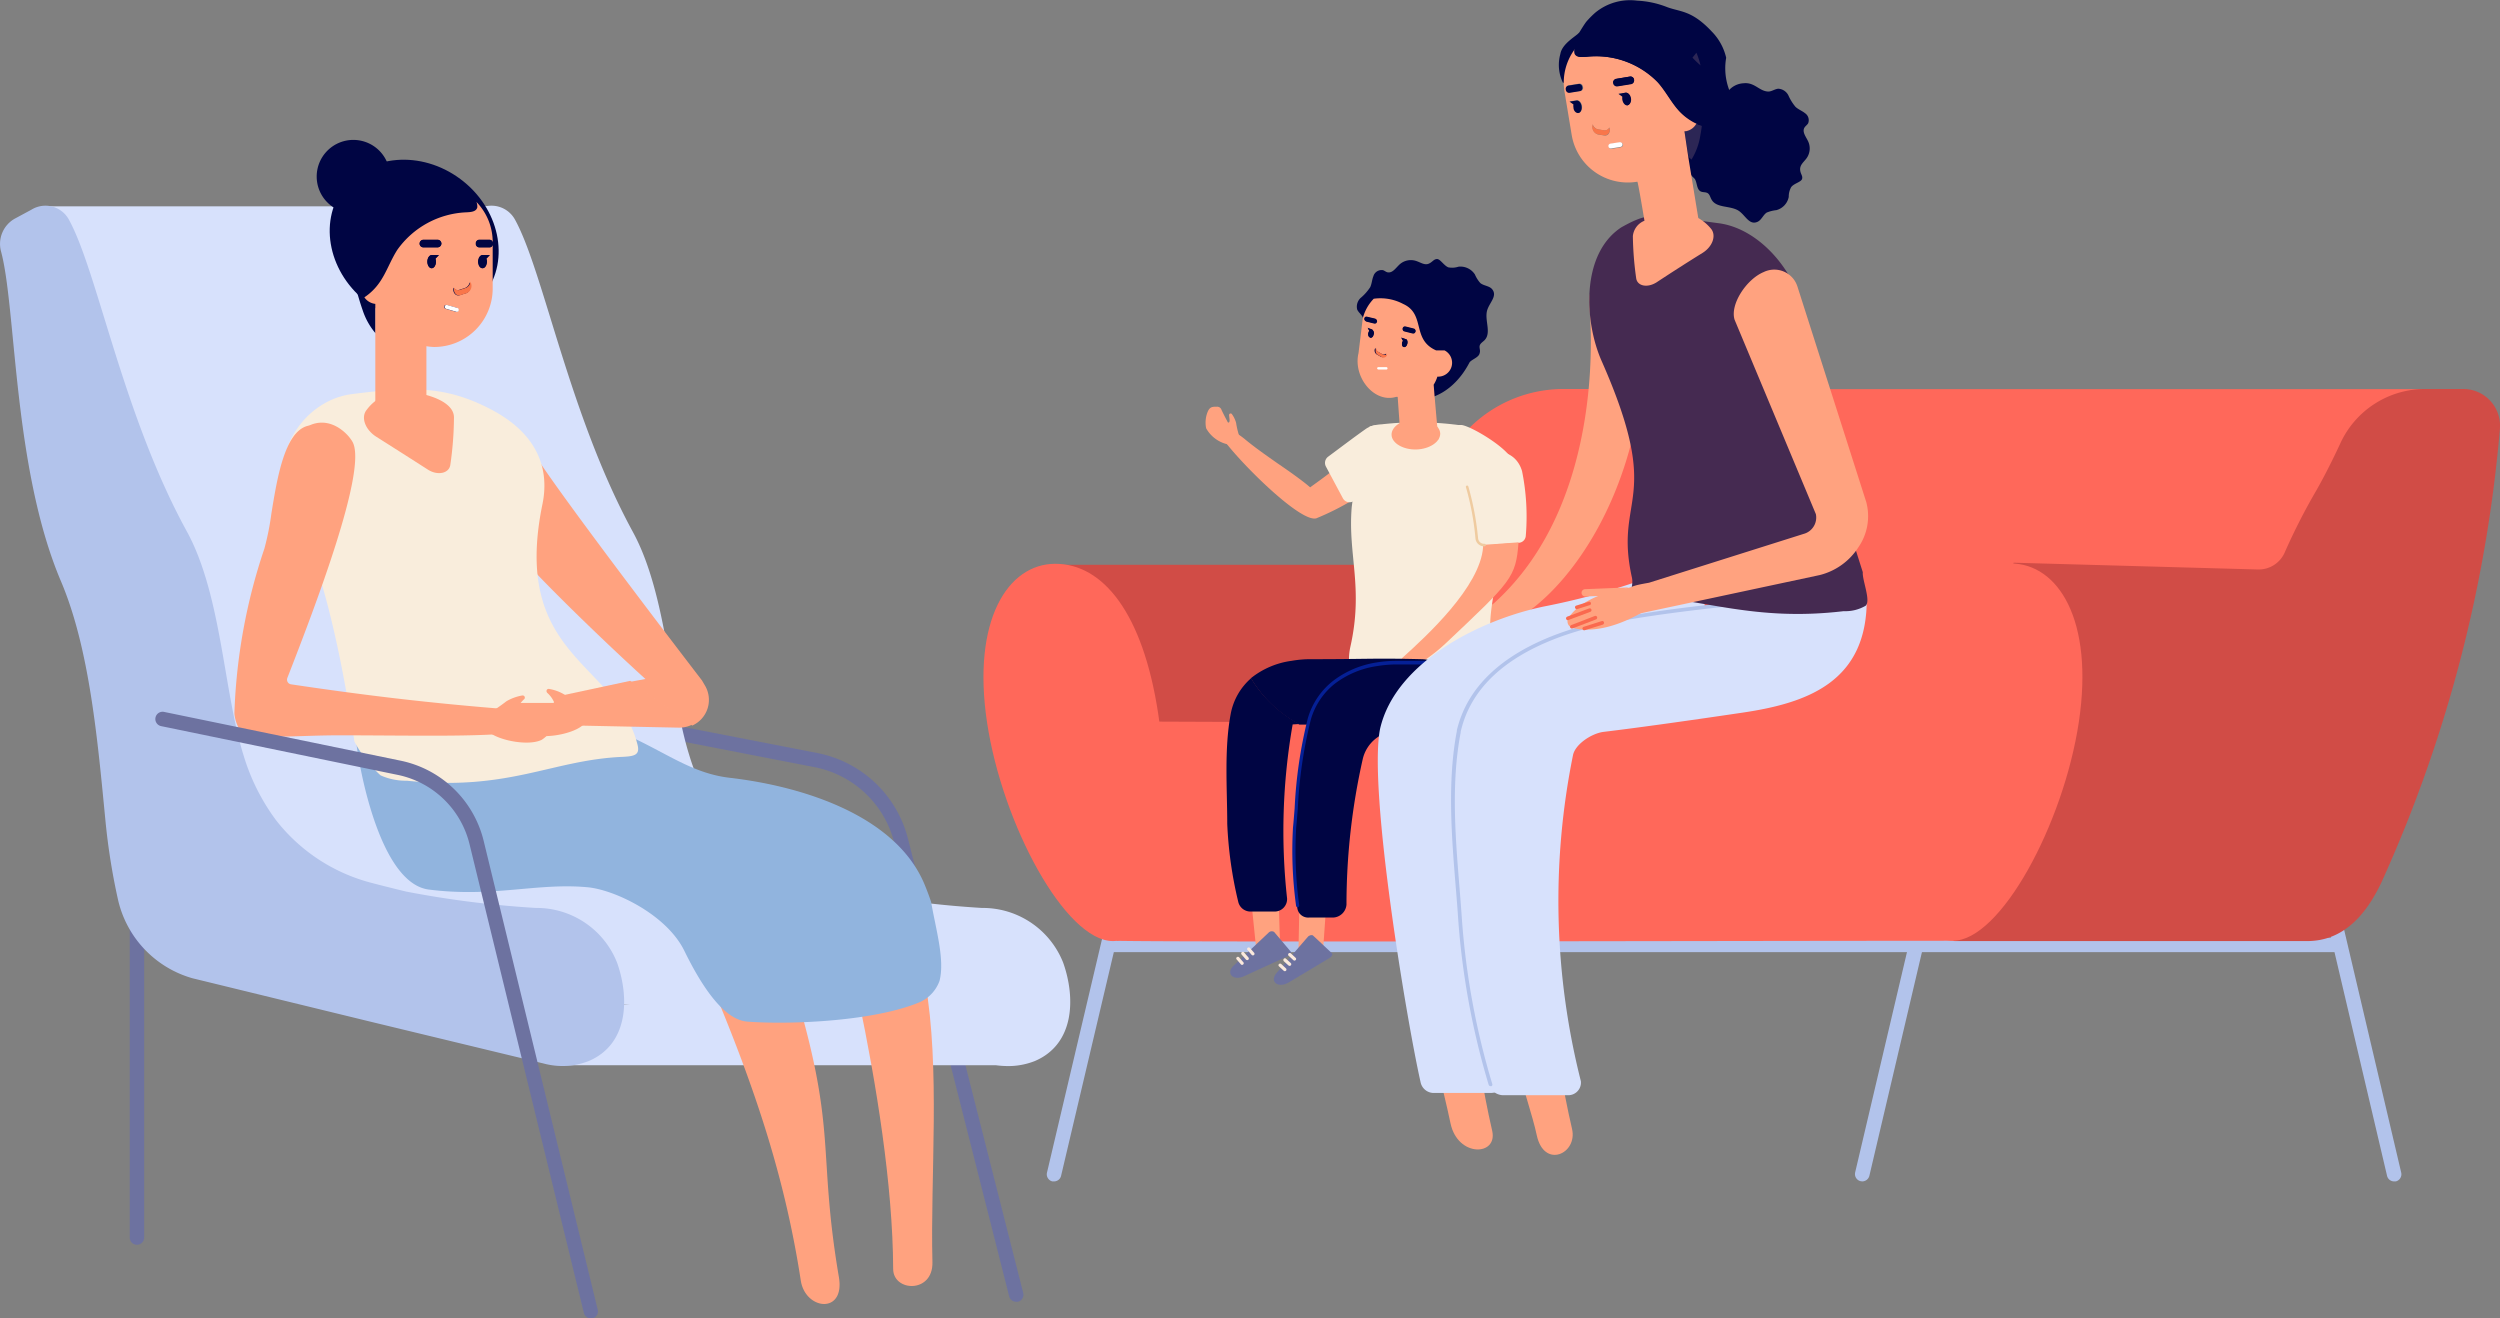<svg xmlns="http://www.w3.org/2000/svg" viewBox="0 0 228.54 120.52"><rect x="0" y="0" width="228.54" height="120.52" fill="#808080" stroke="none"/><defs><style>.cls-1{fill:#6d72a0;}.cls-2{fill:#d7e1fc;}.cls-3{fill:#000543;}.cls-4{fill:#ffa27f;}.cls-5{fill:#b2c3eb;}.cls-6{fill:#d14c46;}.cls-7{fill:#ff685a;}.cls-8{fill:#f9eddc;}.cls-9{fill:#f9764a;}.cls-10{fill:#efcba0;}.cls-11{fill:#fbe9dc;}.cls-12{fill:#052096;}.cls-13{fill:#452a51;}.cls-14{fill:#2c2655;}.cls-15{fill:#fff;}.cls-16{fill:#91b4de;}.cls-17{fill:#ffb288;}.cls-18{fill:#fa694f;}</style></defs><g id="Слой_2" data-name="Слой 2"><g id="Layer_1" data-name="Layer 1"><path class="cls-1" d="M92.9,119a.44.44,0,0,0,.16,0,.66.66,0,0,0,.48-.8L83,76.66a10.65,10.65,0,0,0-8.28-7.82L47,63.45a.66.66,0,0,0-.78.52.67.67,0,0,0,.53.78l27.76,5.39A9.36,9.36,0,0,1,81.74,77l10.52,41.53A.65.65,0,0,0,92.9,119Z"/><polygon class="cls-2" points="44.67 18.86 4.5 18.86 16.22 74.98 56.68 74 44.67 18.86"/><path class="cls-3" d="M35.65,16.23a3.35,3.35,0,1,0-3.35,3.26A3.3,3.3,0,0,0,35.65,16.23Z"/><path class="cls-2" d="M97.19,88a7.91,7.91,0,0,0-7.44-5,91.31,91.31,0,0,1-11.86-1.5c-1.15-.28-2.27-.56-3.34-.84A16.32,16.32,0,0,1,66,75a19.17,19.17,0,0,1-3-6c-1.81-5.81-2-14.64-5.17-20.42C52,37.86,49.71,24.86,47.08,20.08a2.45,2.45,0,0,0-3.44-.91L42.11,20a2.64,2.64,0,0,0-1.25,2.92c1.41,5.16,1.09,19.84,5.49,30.2,2.64,6.23,2.4,13.23,3.12,20.49l-.65,1.51c.29,2.67,2.25,5.1,2.74,7.08a9.7,9.7,0,0,0,6.82,7.22L72.33,94l18.13,3.23A6.6,6.6,0,0,0,94.59,97C98.25,95.45,98.33,91.21,97.19,88Z"/><path class="cls-4" d="M47.22,50.35,48.54,41c1.92,3.37,15.63,21.2,15.63,21.2l.27.46a2.57,2.57,0,0,1-1.16,3.67l-5.67-4L59,62.07C54.57,58.05,48.08,51.69,47.22,50.35Z"/><path class="cls-5" d="M170.24,108a.68.68,0,0,0,.65-.51l9.79-41.66a.66.66,0,0,0-1.29-.31l-9.8,41.66a.67.67,0,0,0,.5.8Z"/><rect class="cls-5" x="101.16" y="85.71" width="113.3" height="1.33"/><path class="cls-3" d="M163.51,8.77a4.37,4.37,0,0,0,.63,1c.26.24.6.36.87.58a.77.77,0,0,1,.28.93c-.09.14-.24.24-.33.38-.25.41.16.87.35,1.3a1.54,1.54,0,0,1-.17,1.52c-.23.31-.59.58-.58,1s.26.57.18.87-.75.41-1,.76a1.78,1.78,0,0,0-.22.89,1.56,1.56,0,0,1-1.13,1.21,3.25,3.25,0,0,0-.88.22c-.34.22-.48.69-.85.85-.75.33-1.09-.58-1.7-1-.78-.52-2.07-.22-2.51-1.06-.11-.19-.15-.44-.34-.56s-.44-.06-.64-.16c-.37-.19-.32-.78-.53-1.13a1.89,1.89,0,0,0-.2-.2c-1.71-1.8-2.3-4.18-1.27-5.93A4.58,4.58,0,0,1,158,8.31a1.93,1.93,0,0,1,1.41-.7c1-.1,1.41.73,2.24.76.31,0,.59-.23.91-.26A1.1,1.1,0,0,1,163.51,8.77Z"/><path class="cls-3" d="M152.73,14.66c1-.77,3.12-1.54,3.91-2.2A8,8,0,0,0,158.13,11a3.35,3.35,0,0,0,.57-1.52s-.44-.79-.09-.2a5.61,5.61,0,0,1-.81-4,5,5,0,0,0-1.31-2.39c-1.87-2-2.91-1.78-4.14-2.26a8.53,8.53,0,0,0-2.69-.57,5,5,0,0,0-3.83,1.1A8.57,8.57,0,0,0,145,2c-.22.3-.41.62-.61.94s-1.59,1-1.75,2a3.73,3.73,0,0,0,.24,2.63c.93-.14,1.79-1.39,2.6-1.22a2.66,2.66,0,0,1,.72.29c1.12.71,2.05,1.28,2.42,2.65.3,1.13-.11,2.5.71,3.36s2.12.73,2.92,1.45A2.2,2.2,0,0,1,152.73,14.66Z"/><rect class="cls-6" x="96.03" y="51.64" width="35.31" height="21.37" transform="translate(227.36 124.64) rotate(180)"/><path class="cls-7" d="M114,66a13.77,13.77,0,0,0,13.6-11.26c.67-3.62,1.51-7.27,3.14-10.14.48-.84.95-1.69,1.41-2.54a12.19,12.19,0,0,1,10.74-6.5h8.47L138.94,66.13l41.07.2L182,86c-23.76,0-74.09.15-80.23,0L99,65.94Z"/><polygon class="cls-7" points="222.37 35.57 210.75 74.17 128.33 74.17 145 35.57 222.37 35.57"/><path class="cls-4" d="M150.3,27.79a2.66,2.66,0,0,0-2.8-2.49,2.07,2.07,0,0,0-2.19,2.37v.5c0,.19,1.82,17.42-8.7,26.94-1.08,1-3.77-.5-3.31.89C135.33,62.1,151.62,50.56,150.3,27.79Z"/><path class="cls-4" d="M116.85,42.4c.88.6,1.78,1.23,2.61,1.89l.31.26.33-.24c.43-.31.83-.6,1.21-.89l.67-.51,1.78,2.74a24.45,24.45,0,0,1-3.42,1.73c-1.4.43-6.71-4.83-8.35-7-.65-.87-.6-1.25-.57-1.28s1.15,0,2.43,1.09C114.76,40.94,115.78,41.65,116.85,42.4Z"/><path class="cls-3" d="M124.45,27.18a4.44,4.44,0,0,0,.81-.93c.15-.32.16-.69.29-1a.78.78,0,0,1,.81-.56c.16,0,.3.16.47.2.47.11.78-.42,1.13-.73a1.54,1.54,0,0,1,1.51-.3c.37.12.74.39,1.1.26s.47-.42.78-.44.63.59,1.05.76a1.86,1.86,0,0,0,.93-.06,1.58,1.58,0,0,1,1.5.71,2.86,2.86,0,0,0,.49.78c.31.26.8.25,1.07.55.54.63-.23,1.23-.44,1.95-.26.9.42,2.05-.24,2.73-.16.16-.38.28-.44.49s.08.45,0,.67c-.06.41-.65.55-.92.85l-.12.22c-1.22,2.23-3.32,3.53-5.31,3.08a4.63,4.63,0,0,1-3.25-3.79,2,2,0,0,1-1.11-1.14c-.4-.91.27-1.59.05-2.39-.09-.3-.41-.5-.54-.79A1.09,1.09,0,0,1,124.45,27.18Z"/><path class="cls-8" d="M124.83,39.23c2.07-1.49,5.9,1.86,3.34,3.63-1.93,1.34-3.32,2.27-4.42,2.94a.69.69,0,0,1-1-.27l-1.54-2.88a.71.71,0,0,1,.2-.9C122.69,40.8,123.74,40,124.83,39.23Z"/><path class="cls-8" d="M123.44,59.15c1.23-5.44-.24-8.41.13-12.8A41.48,41.48,0,0,1,125.2,39a4.14,4.14,0,0,1,1.1-.21,29,29,0,0,1,7,.06c.1,0,.21,0,.31,0,1,.14,4.53,2.31,4.62,3.32.39,4.19-2.12,12-2,15.27a6.38,6.38,0,0,1-.27,2L128,61.83s0-.06,0-.08c-1.61,0-3.4.12-4.6-1.15C123.23,60.36,123.37,59.47,123.44,59.15Z"/><path class="cls-4" d="M131.66,39.64c0,.77-1,1.42-2.19,1.45s-2.24-.57-2.26-1.34,1-1.43,2.19-1.46S131.64,38.87,131.66,39.64Z"/><path class="cls-3" d="M132.68,30.79l.47-3.13s-3.52-4.31-7.53-1.41l-.42,1.16a1.69,1.69,0,0,1,.41-.12,4.43,4.43,0,0,1,2.7.48c2,.94.71,3.25,3,4.24l.77,0a1.27,1.27,0,0,1-.63,2.41,4.3,4.3,0,0,1-.32.75l.08,1a4.34,4.34,0,0,0,1-1.1,9.32,9.32,0,0,0,1.87-5Z"/><path class="cls-4" d="M131.4,34.43a1.27,1.27,0,0,0,.65-2.4l-.77,0c-2.26-1-.93-3.3-3-4.24a4.43,4.43,0,0,0-2.7-.48,4,4,0,0,0-1,1.79l-.39,3.18c-.52,2.17,1.42,4.61,3.44,4l.14,0,.26,3.68c1-.52,2.31.1,3.46.21l-.35-4-.08-1A3.15,3.15,0,0,0,131.4,34.43ZM128.51,31c.12,0,.19.22.14.42s-.19.33-.32.3-.2-.22-.15-.42a.64.64,0,0,1,.08-.14l-.16-.3Zm-.28-1a.21.21,0,0,1,.25-.16l.76.19a.21.21,0,0,1-.1.41l-.76-.19A.21.21,0,0,1,128.23,30.05Zm-3,.82c-.13,0-.2-.22-.15-.42a.83.83,0,0,1,.09-.16l-.15-.28.41.15a.38.38,0,0,1,.12.41C125.54,30.77,125.4,30.9,125.27,30.87Zm-.4-1.48a.21.21,0,0,1,.1-.4l.76.18a.21.21,0,0,1,.15.26.21.21,0,0,1-.25.15Zm1.89,3a.33.33,0,0,1-.49.27l-.36-.2a.43.43,0,0,1-.13-.62l0-.06a.41.41,0,0,0,.2.41l.37.21a.3.3,0,0,0,.36,0Z"/><path class="cls-3" d="M129.14,30.49a.21.21,0,0,0,.1-.41l-.76-.19a.21.21,0,0,0-.25.16.21.21,0,0,0,.15.25Z"/><path class="cls-3" d="M125.88,29.43a.21.21,0,0,0-.15-.26L125,29a.21.21,0,0,0-.1.4l.76.19A.21.21,0,0,0,125.88,29.43Z"/><path class="cls-9" d="M126.4,32.39l-.37-.21a.41.41,0,0,1-.2-.41l0,.06a.43.43,0,0,0,.13.62l.36.2a.33.33,0,0,0,.49-.27A.38.38,0,0,1,126.4,32.39Z"/><path class="cls-3" d="M128.26,31.17a.64.64,0,0,0-.08.14c-.05.2,0,.39.15.42s.27-.1.32-.3,0-.39-.14-.42l-.41-.14Z"/><path class="cls-3" d="M125.47,30.16l-.41-.15.15.28a.83.83,0,0,0-.09.16c-.05.2,0,.39.15.42s.27-.1.32-.3a.35.35,0,0,0-.13-.4Z"/><path class="cls-8" d="M139.14,43.07c-.94-3.21-5.93-1.76-5,1.46a26.06,26.06,0,0,1,.88,4.7.68.68,0,0,0,.71.62l3.13-.23a.68.68,0,0,0,.62-.63A20.92,20.92,0,0,0,139.14,43.07Z"/><path class="cls-4" d="M135.55,49.81l3.27-.23c-.26,3.24-.61,3.52-6.7,9.27-1.3,1.22-2.44,1.81-3.35,2.63-.43,0-.68-.31-1-.57l-.23-.16.7-.65c2.12-1.92,7.08-6.44,7.34-10.1Z"/><path class="cls-10" d="M135.83,49.86c0-.11-.06-.16-.12-.15a.55.55,0,0,1-.59-.51,26.23,26.23,0,0,0-.89-4.73.12.12,0,0,0-.14-.08.12.12,0,0,0-.08.15,24.7,24.7,0,0,1,.87,4.68.79.79,0,0,0,.84.72A.13.13,0,0,0,135.83,49.86Z"/><path class="cls-5" d="M96.36,108a.66.66,0,0,0,.64-.51l7.84-33.25a.66.66,0,0,0-.49-.8.68.68,0,0,0-.8.5L95.71,107.2a.67.67,0,0,0,.49.8Z"/><path class="cls-7" d="M105.88,65.26c1.4,9.29.2,20.77-4.14,20.77s-10.11-10.67-11.51-20,1.9-14.49,6.24-14.49S104.48,56,105.88,65.26Z"/><path class="cls-5" d="M218.86,108l.15,0a.67.67,0,0,0,.5-.8l-9.28-39.48a.67.67,0,0,0-.8-.49.65.65,0,0,0-.49.79l9.28,39.49A.66.66,0,0,0,218.86,108Z"/><polygon class="cls-4" points="121.23 82.87 120.92 87.27 119.08 87.43 118.7 86.86 118.78 83.07 121.23 82.87"/><polygon class="cls-4" points="116.91 82.95 117.05 87.36 115.23 87.51 114.88 87.1 114.8 86.39 114.47 83.16 116.91 82.95"/><path class="cls-3" d="M118.17,66.22a56.57,56.57,0,0,0-.51,15.92,1.14,1.14,0,0,1-1.1,1.19h-2.21a1.15,1.15,0,0,1-1.16-.91,36.81,36.81,0,0,1-1-7.12c0-3.14-.29-6.78.31-10a5.7,5.7,0,0,1,1.87-3.3,11.43,11.43,0,0,0,4.45,4.2h-.23C118.06,66.23,118.15,66.23,118.17,66.22Z"/><path class="cls-3" d="M118.8,66.24c3.2,0,10.51.1,13.62-.15,3.64-.3,1.15-5.74-2.46-5.83-4.54-.11-4.71,0-10.1,0a9.87,9.87,0,0,0-1.78.15A7.55,7.55,0,0,0,114.35,62,11.43,11.43,0,0,0,118.8,66.24Z"/><path class="cls-3" d="M118.31,75.89c.68-7.6.78-11,3.57-13.26a8.58,8.58,0,0,1,3.9-1.67,10.14,10.14,0,0,1,1.8-.14c5.38,0,5.56-.07,10.09,0,1.58,0,3.9-1.09,4.51.11.78,1.56-1.69,5.55-3.76,5.72s-7.36.17-10.56.15a3.35,3.35,0,0,0-3.29,2.62,60.63,60.63,0,0,0-1.48,13.28,1.28,1.28,0,0,1-1.23,1.18h-2.21a1,1,0,0,1-1.06-.91A36.42,36.42,0,0,1,118.31,75.89Z"/><path class="cls-1" d="M112.79,88.26l3.18-3a.4.4,0,0,1,.51-.06L118,87c.09.1,0,.28-.2.37l-4,1.84C112.76,89.73,112,89,112.79,88.26Z"/><path class="cls-11" d="M114.64,87.3a.15.15,0,0,0,0-.21l-.38-.44a.16.16,0,0,0-.21,0,.15.15,0,0,0,0,.21l.38.44A.16.16,0,0,0,114.64,87.3Z"/><path class="cls-11" d="M114.12,87.73a.15.15,0,0,0,0-.21l-.38-.44a.15.15,0,1,0-.23.19l.38.44A.16.16,0,0,0,114.12,87.73Z"/><path class="cls-11" d="M113.65,88.16a.14.14,0,0,0,0-.21l-.38-.44a.15.15,0,0,0-.21,0,.14.14,0,0,0,0,.21l.38.44A.14.14,0,0,0,113.65,88.16Z"/><path class="cls-1" d="M116.72,88.92l2.83-3.27c.13-.16.39-.22.49-.12l1.72,1.61c.1.09,0,.28-.15.39l-3.78,2.27C116.84,90.39,116,89.74,116.72,88.92Z"/><path class="cls-11" d="M118.44,87.77a.14.14,0,0,0,0-.21l-.43-.4a.15.15,0,0,0-.21,0,.14.14,0,0,0,0,.21l.43.4A.15.15,0,0,0,118.44,87.77Z"/><path class="cls-11" d="M118,88.25a.15.15,0,0,0,0-.21l-.43-.39a.14.14,0,0,0-.21,0,.17.17,0,0,0,0,.22l.43.39A.15.15,0,0,0,118,88.25Z"/><path class="cls-11" d="M117.56,88.74a.15.15,0,0,0,0-.21l-.43-.4a.15.15,0,0,0-.21,0,.14.14,0,0,0,0,.21l.43.4A.15.15,0,0,0,117.56,88.74Z"/><path class="cls-12" d="M118.64,82.94a.16.16,0,0,1-.16-.15,37.34,37.34,0,0,1-.28-7.15c.06-.57.1-1.15.15-1.74a41.71,41.71,0,0,1,1.21-8.25,6.73,6.73,0,0,1,2.27-3.38,8.71,8.71,0,0,1,4-1.71,11.29,11.29,0,0,1,1.83-.15c1.14,0,2,0,2.82,0a.18.18,0,0,1,.17.17.17.17,0,0,1-.17.16c-.77,0-1.68,0-2.82,0a11.64,11.64,0,0,0-1.77.15A8.36,8.36,0,0,0,122,62.52a6.47,6.47,0,0,0-2.16,3.23,41.42,41.42,0,0,0-1.2,8.18c-.05.59-.09,1.17-.15,1.74a36.78,36.78,0,0,0,.28,7.09.17.17,0,0,1-.15.18Z"/><path class="cls-1" d="M12.52,113.79a.66.66,0,0,0,.66-.66V81.24a.66.66,0,0,0-1.32,0v31.89A.65.65,0,0,0,12.52,113.79Z"/><polygon class="cls-2" points="11.74 73.39 13.66 84.74 71.42 94.12 48.89 72.34 11.74 73.39"/><rect class="cls-2" x="51.59" y="91.81" width="40.65" height="5.57"/><path class="cls-5" d="M56.41,88a7.91,7.91,0,0,0-7.43-5,91.22,91.22,0,0,1-11.87-1.5c-1.15-.28-2.27-.56-3.33-.84A16.24,16.24,0,0,1,25.25,75a19.2,19.2,0,0,1-3-6c-1.81-5.81-2-14.64-5.17-20.42C11.2,37.86,8.93,24.86,6.3,20.08a2.44,2.44,0,0,0-3.43-.91L1.33,20A2.65,2.65,0,0,0,.08,22.93c1.42,5.16,1.09,19.84,5.49,30.2,2.65,6.23,3.37,14.73,4.08,22a59.58,59.58,0,0,0,1.13,7.08,9.7,9.7,0,0,0,6.82,7.22l16.4,4,15.69,3.79A6.57,6.57,0,0,0,53.81,97C57.47,95.45,57.55,91.21,56.41,88Z"/><path class="cls-4" d="M138.67,97.3c.45,1.8,1.46,4.8,1.81,6.46.66,3.13,3.76,1.72,3.23-.56-.44-1.88-.82-3.87-1.15-5.9Z"/><path class="cls-4" d="M131.37,97.47c.45,1.8.88,3.56,1.23,5.22.66,3.13,4.34,3,3.81.68-.44-1.89-.81-3.87-1.14-5.9Z"/><path class="cls-2" d="M141.36,55.4c-5.91,1.17-13.8,5.08-15.2,11.23-1.1,5.59,2.47,26.84,3.7,32.28a1.23,1.23,0,0,0,1.32,1h5.18a1.15,1.15,0,0,0,1.11-1.26c-3.69-15.38-1.91-25.57-1.22-29.78a2.75,2.75,0,0,1,2.28-2.13c2.83-.34,8.1-1,13.76-1.8,6-.9,2.23-8.88,4.16-14.54A64,64,0,0,1,141.36,55.4Z"/><path class="cls-4" d="M113,38.66a2.43,2.43,0,0,0-.39-.81.14.14,0,0,0-.25.09c0,.16.1.57,0,.66s-.15-.05-.18-.12q-.27-.49-.51-1a.42.42,0,0,0-.43-.3c-.41,0-.65,0-.85.49a2.64,2.64,0,0,0-.13,1.48,3,3,0,0,0,2.27,1.52c.38,0,.92-.26.78-.73A7.78,7.78,0,0,1,113,38.66Z"/><path class="cls-2" d="M147.28,56.74c-5.91,1.16-12.67,3.95-14.07,10.1-1.11,5.6-.28,11.8.09,17.15a69.09,69.09,0,0,0,2.79,15.13,1.42,1.42,0,0,0,1.44,1h5.88a1.16,1.16,0,0,0,1.11-1.27,67.17,67.17,0,0,1-.73-29.78c.17-1,1.66-2,2.76-2.16,2.83-.34,7.13-.93,12.79-1.77,6-.89,11.4-2.88,11.31-10.5C170.65,54.58,156,55,147.28,56.74Z"/><path class="cls-5" d="M136.25,99.29a.18.18,0,0,1-.16-.12A69.92,69.92,0,0,1,133.3,84c-.06-.93-.14-1.9-.22-2.88-.37-4.53-.79-9.67.1-14.29v-.07c1.53-6.4,8.57-9.07,14.22-10.19,4.64-.91,11.35-1.6,16.16-2a.17.17,0,0,1,.18.15.16.16,0,0,1-.15.18c-4.81.41-11.51,1.1-16.12,2-5.58,1.1-12.52,3.72-13.94,10l0,.07c-.89,4.57-.48,9.65-.11,14.14.08,1,.16,2,.22,2.89a69.28,69.28,0,0,0,2.78,15.1.15.15,0,0,1-.11.2Z"/><path class="cls-13" d="M165,30c0-4-3.57-9-7.85-9.59-5.74-.74-6.07-1.23-8.93.37-3.74,2.45-3.38,8.66-1.81,12.21,5.74,13,1.11,12.26,2.77,19.79.21.93-.52,1.63.55,1.68,6.08.28,10.62,2.38,18.81,1.41a3.67,3.67,0,0,0,2-.49c.52-.43-.32-2.37-.25-3.07C166.93,41.78,165.05,35.15,165,30Z"/><path class="cls-14" d="M155.46,6a7.11,7.11,0,0,0-.38-1.18l-.37.46Q155.07,5.69,155.46,6Z"/><path class="cls-14" d="M155,11.27a1.36,1.36,0,0,1-1,.75H154c0,.06.36,2.33.36,2.33l.27.24a6,6,0,0,0,.81-2.22c.06-.31.1-.61.14-.9l-.24-.07C155.2,11.37,155.12,11.31,155,11.27Z"/><path class="cls-4" d="M154,12h.1a1.36,1.36,0,0,0,1-.75,5.18,5.18,0,0,1-1.51-1.07c-.78-.81-1.28-1.85-2-2.67a7.94,7.94,0,0,0-6.57-2.31c-.33,0-.83.09-1-.28a1,1,0,0,1,0-.5A5.12,5.12,0,0,0,143,8.25l.68,4.1a5.2,5.2,0,0,0,6,4.26c.06,0,.65,3.57.65,3.57a1.68,1.68,0,0,0-1.06,1.41,30.09,30.09,0,0,0,.3,3.82c.08.73,1,.94,1.85.41,1.4-.92,2.8-1.82,4.22-2.7.91-.57,1.27-1.57.79-2.19a4.16,4.16,0,0,0-1.18-1l-.91-5.55L154,12.09A.13.13,0,0,1,154,12Zm-6.21-4.79L149,7a.33.33,0,0,1,.38.27.34.34,0,0,1-.28.39l-1.24.2a.35.35,0,0,1-.39-.28A.34.34,0,0,1,147.75,7.24Zm-3.45,3.09c-.21,0-.41-.19-.46-.51a.81.81,0,0,1,0-.27l-.36-.26.64-.1c.2,0,.41.2.46.51S144.5,10.3,144.3,10.33Zm.16-2-1,.16a.31.31,0,0,1-.31-.29.3.3,0,0,1,.21-.37l1-.16a.31.31,0,0,1,.31.29A.3.3,0,0,1,144.46,8.33Zm1.61,4a.7.7,0,0,1-.51-.84l0-.12a.65.65,0,0,0,.49.49l.59.09a.4.4,0,0,0,.43-.28c.15.43-.09.8-.43.75Zm2.06,1.17-.84.14a.22.22,0,1,1-.07-.44l.84-.13a.23.23,0,0,1,.26.18A.22.22,0,0,1,148.13,13.46Zm.64-3.84c-.2,0-.41-.2-.46-.51a.88.88,0,0,1,0-.28L148,8.57l.64-.1c.2,0,.41.2.46.52S149,9.58,148.77,9.62Z"/><path class="cls-3" d="M144.35,7.67l-1,.16a.3.3,0,0,0-.21.37.31.31,0,0,0,.31.29l1-.16a.3.3,0,0,0,.2-.37A.31.31,0,0,0,144.35,7.67Z"/><path class="cls-9" d="M147.11,11.69a.49.49,0,0,1-.45.22l-.59-.09a.65.65,0,0,1-.49-.49l0,.12a.7.7,0,0,0,.51.84l.59.09A.48.48,0,0,0,147.11,11.69Z"/><path class="cls-3" d="M149.05,9c-.05-.32-.26-.55-.46-.52l-.64.1.36.26a.88.88,0,0,0,0,.28c.05.31.26.54.46.51S149.1,9.3,149.05,9Z"/><path class="cls-3" d="M144.12,9.19l-.64.1.36.26a.81.81,0,0,0,0,.27c0,.32.25.55.46.51s.33-.31.28-.63S144.32,9.16,144.12,9.19Z"/><path class="cls-3" d="M157.9,8.56A10.84,10.84,0,0,0,155.46,6q-.39-.35-.75-.72a6.53,6.53,0,0,1-.59-.71c-.77-1.1-1.18-2.57-2.37-3.17a3.55,3.55,0,0,0-2.41-.14,20.18,20.18,0,0,0-2.82.92l-2,.78a.5.5,0,0,0-.21.13.55.55,0,0,0-.1.25c0,.24-.2.69-.27,1.07a1,1,0,0,0,0,.5c.16.37.66.31,1,.28a7.94,7.94,0,0,1,6.57,2.31c.75.82,1.25,1.86,2,2.67A5.18,5.18,0,0,0,155,11.27c.09,0,.17.1.27.14l.24.07a2.22,2.22,0,0,0,2.42-.42A2.29,2.29,0,0,0,157.9,8.56Z"/><path class="cls-3" d="M147.47,7.62a.35.35,0,0,0,.39.28l1.24-.2a.34.34,0,0,0,.28-.39A.33.33,0,0,0,149,7l-1.25.2A.34.34,0,0,0,147.47,7.62Z"/><path class="cls-15" d="M148.06,13l-.84.13a.22.22,0,1,0,.07.44l.84-.14a.22.22,0,0,0,.19-.25A.23.23,0,0,0,148.06,13Z"/><path class="cls-6" d="M181.67,72.87l2.4-21.43,22.34.62a2.6,2.6,0,0,0,2.42-1.49,56.64,56.64,0,0,1,2.94-5.77c.78-1.38,1.49-2.8,2.16-4.24a8.52,8.52,0,0,1,7.74-5h3.52a3.36,3.36,0,0,1,3.34,3.66,126.16,126.16,0,0,1-10.8,41.38c-1.46,3.12-3.57,5.43-6.82,5.43H178.83c-.53,0,0-.07-.47-.17l-1.11-13.61a8.48,8.48,0,0,1,2.29.22C180.1,72.61,180.84,72.74,181.67,72.87Z"/><path class="cls-7" d="M174.39,65.26C173,74.55,174.18,86,178.53,86s10.11-10.67,11.51-20-1.9-14.49-6.24-14.49S175.79,56,174.39,65.26Z"/><path class="cls-4" d="M150.75,53.27l14.12-4.46A1.55,1.55,0,0,0,166,47l-7.43-17.77c-.44-1.4,1.09-3.71,2.66-4.36a2.22,2.22,0,0,1,3.08,1.31l6.3,19.73a5,5,0,0,1-.71,4.1,5.89,5.89,0,0,1-3.55,2.56l-15.5,3.31c-1.47.31-2.64.72-2.63-.75S149.32,53.53,150.75,53.27Z"/><path class="cls-15" d="M126,33.78l.72,0a.1.1,0,0,0,.12-.1.11.11,0,0,0-.11-.12l-.72,0a.12.12,0,0,0-.12.11A.13.13,0,0,0,126,33.78Z"/><path class="cls-4" d="M81.65,116c0,2.1,3.66,2.26,3.59-.62-.2-7.84.74-17.68-.66-25.6-1.63.91-3.88,1-6.09,1.55C80.1,99,81.62,108.32,81.65,116Z"/><path class="cls-4" d="M64.94,89.76c4.19,9.92,6.84,18.07,8.26,27.27.39,2.73,4.06,3.16,3.49-.27-2.07-12.23.09-13.3-4.69-28.44A38,38,0,0,1,64.94,89.76Z"/><path class="cls-16" d="M85.12,82.46s-.18-.58-.56-1.51C82,74.61,73.5,71.89,66.69,71.1c-5.59-.65-8.48-5.37-18-6l-2.33.28v2.55c-6.67-.2-13.71-.36-13.81-.36s1.64,13.11,6.65,13.75c5.91.75,9.88-.64,14.52-.21,2.46.23,7.24,2.49,8.86,5.85,3,6.13,5.05,6.38,5.83,6.44,4.08.29,11.69-.07,15.75-1.82a3.4,3.4,0,0,0,1.73-1.92C86.38,87.71,85.56,85,85.12,82.46Z"/><path class="cls-17" d="M38.37,77l.32.11Z"/><path class="cls-8" d="M26.47,45.53c-1.91-4,1.33-8.94,5.69-9.5,5.52-.71,8.62-.76,12.75,1.41,4.59,2.41,5.26,5.82,4.68,8.64-2.89,14.07,6.78,14.41,8.69,22,.24.94-.28,1.06-1.41,1.11-6.45.29-10.34,3.15-19.68,2.18a5.64,5.64,0,0,1-2.4-.49,11.34,11.34,0,0,1-2.39-3.09C30.8,57.13,28.93,50.68,26.47,45.53Z"/><path class="cls-4" d="M39.1,42.92c-1.56-1-3.13-2-4.71-3-1-.64-1.42-1.76-.88-2.44a4.12,4.12,0,0,1,3.29-1.68c1.63,0,4.75.74,4.7,2.4a31.09,31.09,0,0,1-.33,4.27C41.08,43.28,40,43.51,39.1,42.92Z"/><path class="cls-4" d="M47.29,66.94l-.46-2.07c-7.71-.6-13.64-1.33-20.21-2.31a.43.43,0,0,1-.35-.59c2.63-6.74,7.23-18.83,6-21.49-.32-.68-1.86-2.39-3.79-1.67a2.21,2.21,0,0,1-.39.13c-2.09.59-2.77,4.86-3.28,8a24.34,24.34,0,0,1-.64,3.21,52.27,52.27,0,0,0-2.74,15c0,.62.45,2,1.1,2,2.16.38,5,.07,8.51.07C37.22,67.22,44.18,67.4,47.29,66.94Z"/><path class="cls-4" d="M47.45,64.85c-.09,0-.18,0-.16-.08a2.61,2.61,0,0,1,.6-.83.2.2,0,0,0-.16-.36,4.31,4.31,0,0,0-1.44.53,15.77,15.77,0,0,1-1.76,1.19c-.73.39-.29,1.27.23,1.67,1,.77,3.66,1.24,4.78.65A3.86,3.86,0,0,0,51,65.75a1,1,0,0,0,0-.9Z"/><path class="cls-4" d="M50.49,64.26c.08,0,.17,0,.15-.09a2.41,2.41,0,0,0-.6-.82c-.16-.15-.07-.41.16-.37a4,4,0,0,1,1.44.54A16,16,0,0,0,53.4,64.7c.73.39.29,1.28-.23,1.68-1,.77-3.66,1.24-4.78.64a3.88,3.88,0,0,1-1.48-1.87,1,1,0,0,1,0-.89Z"/><path class="cls-4" d="M62.08,66.52l-9.58-.2-1.57-2.65,6.68-1.43,5.67,4A2.63,2.63,0,0,1,62.08,66.52Z"/><path class="cls-1" d="M54,120.52a.44.44,0,0,0,.16,0,.65.65,0,0,0,.48-.8L44.22,76.89a9.87,9.87,0,0,0-7.54-7.34L15,65.08a.66.66,0,1,0-.27,1.3l21.69,4.47a8.53,8.53,0,0,1,6.51,6.35L53.37,120A.65.65,0,0,0,54,120.52Z"/><ellipse class="cls-3" cx="37.87" cy="22.04" rx="7.07" ry="8.06" transform="translate(-2.41 39.3) rotate(-53.4)"/><path class="cls-3" d="M33.35,27.22a5.14,5.14,0,0,0,1.37-1.34c.66-.94,1-2.08,1.64-3a8.15,8.15,0,0,1,6.31-3.43c.34,0,.85,0,1-.44a1,1,0,0,0-.08-.51c-.13-.38-.37-.82-.45-1.05a.63.63,0,0,0-.14-.24.7.7,0,0,0-.24-.09l-2.18-.47a19.37,19.37,0,0,0-3-.48,3.73,3.73,0,0,0-2.43.53C34,17.47,33.8,19,33.2,20.28a6.13,6.13,0,0,1-.49.82l-.45-.41a7.73,7.73,0,0,0-.2,1.26L31.16,23l1.35,3.2c.17.68.38,1.4.65,2.18a6.3,6.3,0,0,0,1.18,2.1s0-2.7,0-2.7A1.39,1.39,0,0,1,33.35,27.22Z"/><path class="cls-4" d="M43.55,18.46a1,1,0,0,1,.08.51c-.11.4-.62.42-1,.44a8.15,8.15,0,0,0-6.31,3.43c-.64,1-1,2.1-1.64,3a5.14,5.14,0,0,1-1.37,1.34,1.39,1.39,0,0,0,1,.6v2.71l0,7.57a.93.93,0,0,0,.77,1H38.2a.92.92,0,0,0,.78-1l0-6.41a5.23,5.23,0,0,0,.68.07,5.35,5.35,0,0,0,5.38-5.3l0-4.29A5.24,5.24,0,0,0,43.55,18.46Zm-3.7,5.46c0,.33-.17.6-.39.6s-.39-.27-.39-.6.18-.6.39-.6h.66l-.32.33A.76.76,0,0,1,39.85,23.92ZM40,22.61h-1.3a.34.34,0,0,1-.34-.34.35.35,0,0,1,.34-.35H40a.35.35,0,0,1,.35.35A.35.35,0,0,1,40,22.61Zm1.67,5.89-.93-.27a.19.19,0,0,1-.13-.23.19.19,0,0,1,.23-.12l.94.27a.19.19,0,0,1,.12.23A.18.18,0,0,1,41.71,28.5Zm.93-1.7-.58.19c-.33.11-.65-.24-.57-.63v-.07a.44.44,0,0,0,.49.22l.58-.19a.67.67,0,0,0,.42-.58l0,.12A.72.72,0,0,1,42.64,26.8Zm1.88-2.88c0,.33-.17.6-.39.6s-.39-.27-.39-.6.18-.6.39-.6h.66l-.32.33A.76.76,0,0,1,44.52,23.92Zm.28-1.31h-1a.31.31,0,0,1-.27-.34.32.32,0,0,1,.27-.35h1a.32.32,0,0,1,.27.35A.31.31,0,0,1,44.8,22.61Z"/><path class="cls-3" d="M40,21.92h-1.3a.35.35,0,0,0-.34.35.34.34,0,0,0,.34.34H40a.35.35,0,0,0,.35-.34A.35.35,0,0,0,40,21.92Z"/><path class="cls-3" d="M44.8,21.92h-1a.32.32,0,0,0-.27.35.31.31,0,0,0,.27.34h1a.31.31,0,0,0,.27-.34A.32.32,0,0,0,44.8,21.92Z"/><path class="cls-9" d="M43,25.74a.67.67,0,0,1-.42.58l-.58.19a.44.44,0,0,1-.49-.22v.07c-.08.39.24.74.57.63l.58-.19a.72.72,0,0,0,.39-.94Z"/><path class="cls-3" d="M39.46,23.32c-.21,0-.39.27-.39.6s.18.6.39.6.39-.27.39-.6a.76.76,0,0,0-.05-.27l.32-.33Z"/><path class="cls-3" d="M44.13,23.32c-.21,0-.39.27-.39.6s.18.6.39.6.39-.27.39-.6a.76.76,0,0,0-.05-.27l.32-.33Z"/><path class="cls-15" d="M41.82,28.15l-.94-.27a.19.19,0,0,0-.23.12.19.19,0,0,0,.13.23l.93.27a.18.18,0,0,0,.23-.12A.19.19,0,0,0,41.82,28.15Z"/><path class="cls-4" d="M149.06,53.71s-4.16.45-5.69,2.8a.62.62,0,0,0,.46.91c1.22.29,3.36.27,6.46-1.53Z"/><path class="cls-18" d="M144.83,57.62a.16.16,0,0,1-.16-.11.16.16,0,0,1,.11-.21l1.64-.52a.16.16,0,0,1,.21.11.18.18,0,0,1-.11.21l-1.64.51Z"/><path class="cls-18" d="M144.15,55.69a.17.17,0,0,1-.16-.12.16.16,0,0,1,.11-.21l1.13-.35a.16.16,0,1,1,.1.31l-1.14.36Z"/><path class="cls-18" d="M143.7,57.46a.18.18,0,0,1-.16-.1.17.17,0,0,1,.1-.22l2.15-.83a.17.17,0,0,1,.21.09.18.18,0,0,1-.09.22l-2.16.83Z"/><path class="cls-18" d="M143.33,56.7a.19.19,0,0,1-.16-.11.18.18,0,0,1,.1-.22l2-.75a.16.16,0,1,1,.11.31l-2,.75Z"/><path class="cls-4" d="M144.93,54.53l2.92-.11a.34.34,0,0,0,.33-.35c0-.18.83-.38.65-.37l-3.93.16a.33.33,0,0,0-.32.35A.34.34,0,0,0,144.93,54.53Z"/></g></g></svg>